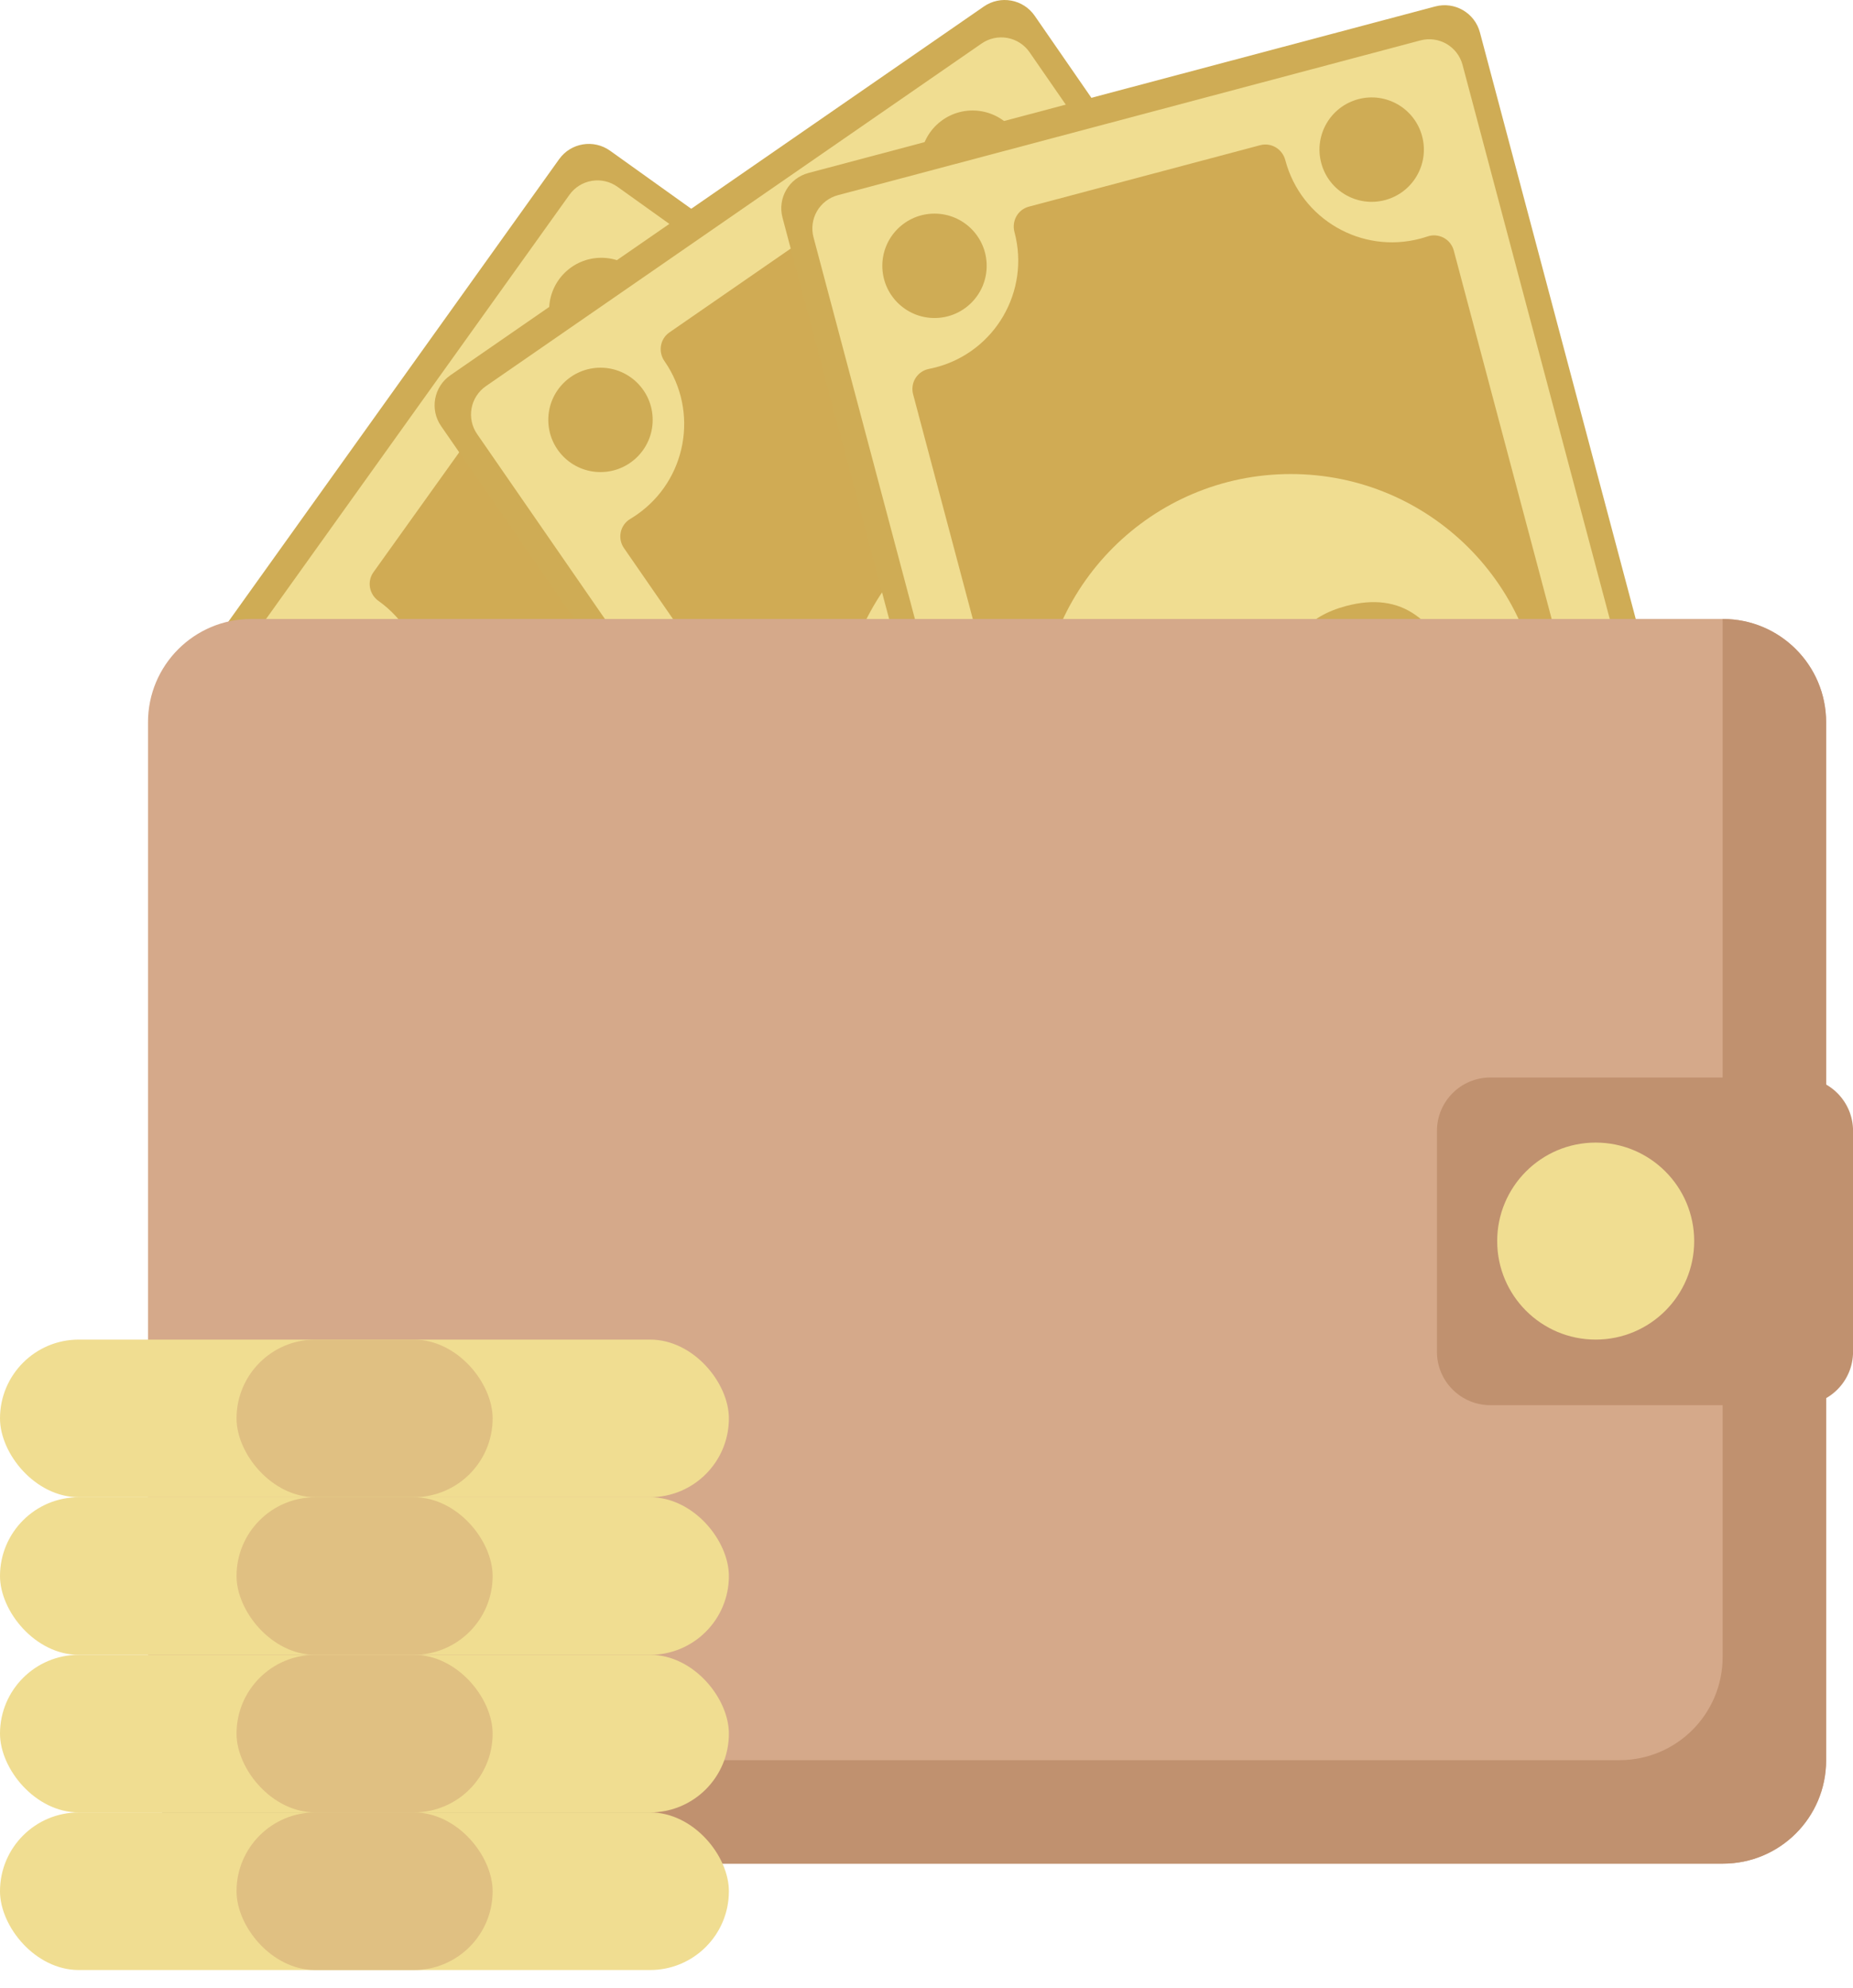 <svg width="96" height="103" viewBox="0 0 96 103" fill="none" xmlns="http://www.w3.org/2000/svg">
<path d="M62.217 75.665L9.858 38.214C9.008 37.606 8.812 36.425 9.419 35.576L28.968 8.246C29.575 7.397 30.756 7.201 31.606 7.808L83.965 45.259C84.167 45.404 84.339 45.587 84.47 45.797C84.602 46.008 84.69 46.243 84.731 46.488C84.771 46.733 84.763 46.983 84.707 47.225C84.651 47.467 84.548 47.696 84.403 47.898L64.855 75.227C64.248 76.077 63.066 76.273 62.217 75.665Z" fill="#CFAC55"/>
<path d="M61.833 73.798L11.75 37.975C11.365 37.7 11.105 37.283 11.028 36.817C10.95 36.35 11.062 35.871 11.337 35.487L29.502 10.091C29.777 9.706 30.194 9.446 30.661 9.369C31.127 9.291 31.606 9.402 31.991 9.678L82.073 45.5C82.458 45.776 82.718 46.193 82.795 46.659C82.873 47.126 82.761 47.604 82.486 47.989L64.321 73.385C64.185 73.576 64.012 73.737 63.813 73.861C63.615 73.985 63.393 74.069 63.162 74.107C62.931 74.145 62.695 74.138 62.467 74.085C62.239 74.032 62.023 73.934 61.833 73.798Z" fill="#F0DD91"/>
<path d="M74.203 52.332C71.635 50.495 71.042 46.924 72.879 44.357C72.954 44.251 73.033 44.149 73.114 44.05C73.206 43.939 73.275 43.809 73.315 43.67C73.355 43.53 73.366 43.384 73.347 43.24C73.328 43.096 73.28 42.958 73.206 42.834C73.131 42.709 73.032 42.601 72.914 42.517L37.771 17.38C37.653 17.296 37.519 17.236 37.377 17.206C37.235 17.176 37.088 17.175 36.946 17.203C36.804 17.232 36.669 17.29 36.55 17.373C36.431 17.456 36.331 17.562 36.255 17.686C36.187 17.796 36.116 17.903 36.041 18.007C34.204 20.575 30.634 21.168 28.066 19.331L28.057 19.325C27.575 18.979 26.908 19.075 26.563 19.557L19.348 29.643C19.003 30.126 19.128 30.789 19.611 31.133L19.62 31.139C22.188 32.976 22.78 36.546 20.944 39.114C20.869 39.219 20.791 39.321 20.709 39.42C20.616 39.532 20.548 39.662 20.508 39.801C20.468 39.941 20.457 40.087 20.476 40.231C20.494 40.374 20.543 40.513 20.617 40.637C20.692 40.762 20.791 40.87 20.909 40.954L56.052 66.091C56.17 66.175 56.304 66.234 56.446 66.265C56.588 66.295 56.734 66.296 56.876 66.267C57.019 66.238 57.153 66.181 57.272 66.098C57.391 66.015 57.492 65.908 57.568 65.785C57.635 65.676 57.706 65.569 57.782 65.463C59.618 62.895 63.189 62.303 65.757 64.139L65.766 64.146C66.247 64.492 66.915 64.396 67.26 63.913L74.474 53.827C74.819 53.345 74.695 52.682 74.212 52.338C74.209 52.336 74.206 52.334 74.203 52.332Z" fill="#D0AB54"/>
<path d="M46.905 54.756C54.097 54.756 59.927 48.926 59.927 41.734C59.927 34.542 54.097 28.712 46.905 28.712C39.713 28.712 33.883 34.542 33.883 41.734C33.883 48.926 39.713 54.756 46.905 54.756Z" fill="#F0DD91"/>
<path d="M38.761 43.342C38.948 43.08 39.231 42.887 39.611 42.763C39.99 42.638 40.303 42.664 40.551 42.841C40.715 42.958 40.844 43.233 40.938 43.665C41.032 44.097 41.213 44.617 41.482 45.226C41.751 45.836 42.177 46.379 42.759 46.859L46.234 42C45.928 41.552 45.697 41.204 45.54 40.956C45.383 40.709 45.183 40.368 44.941 39.934C44.698 39.5 44.543 39.118 44.476 38.789C44.409 38.459 44.358 38.084 44.325 37.665C44.291 37.245 44.351 36.824 44.506 36.404C44.661 35.983 44.891 35.559 45.197 35.132C46.055 33.932 47.083 33.29 48.28 33.207C49.477 33.124 50.68 33.42 51.888 34.096L52.317 33.495C52.406 33.371 52.544 33.303 52.73 33.29C52.917 33.277 53.093 33.33 53.259 33.449C53.411 33.557 53.518 33.707 53.58 33.898C53.642 34.088 53.629 34.245 53.54 34.37L53.14 34.929C53.962 35.559 54.638 36.256 55.166 37.021C55.695 37.785 55.796 38.395 55.47 38.851C55.292 39.099 55.023 39.299 54.664 39.449C54.304 39.598 53.985 39.574 53.706 39.374C53.596 39.296 53.377 38.962 53.051 38.373C52.725 37.786 52.293 37.264 51.776 36.835L48.773 41.034C49.174 41.634 49.49 42.157 49.721 42.603C49.952 43.05 50.152 43.583 50.321 44.204C50.489 44.825 50.497 45.46 50.343 46.11C50.189 46.761 49.87 47.424 49.387 48.099C48.505 49.333 47.466 50.074 46.273 50.32C45.079 50.566 43.846 50.36 42.573 49.701L42.078 50.393C41.991 50.515 41.848 50.577 41.648 50.578C41.449 50.579 41.274 50.525 41.122 50.417C40.956 50.298 40.848 50.149 40.799 49.971C40.749 49.791 40.768 49.641 40.856 49.519L41.306 48.889C40.115 48.015 39.293 47.012 38.841 45.878C38.389 44.744 38.362 43.899 38.761 43.342ZM47.396 36.392C47.011 36.93 46.885 37.46 47.018 37.982C47.151 38.504 47.463 39.129 47.956 39.856L50.65 36.09C49.192 35.297 48.107 35.398 47.396 36.392ZM43.887 47.603C45.26 48.251 46.356 48.004 47.175 46.86C47.608 46.254 47.789 45.664 47.718 45.093C47.647 44.521 47.41 43.903 47.008 43.24L43.887 47.603Z" fill="#CFAC55"/>
<path d="M31.153 18.763C32.646 18.763 33.857 17.552 33.857 16.059C33.857 14.566 32.646 13.355 31.153 13.355C29.66 13.355 28.449 14.566 28.449 16.059C28.449 17.552 29.66 18.763 31.153 18.763Z" fill="#CFAC55"/>
<path d="M76.298 51.055C77.791 51.055 79.002 49.845 79.002 48.351C79.002 46.858 77.791 45.648 76.298 45.648C74.804 45.648 73.594 46.858 73.594 48.351C73.594 49.845 74.804 51.055 76.298 51.055Z" fill="url(#paint0_linear_4977_12236)"/>
<path d="M17.528 37.828C19.021 37.828 20.232 36.617 20.232 35.124C20.232 33.63 19.021 32.42 17.528 32.42C16.035 32.42 14.824 33.63 14.824 35.124C14.824 36.617 16.035 37.828 17.528 37.828Z" fill="#CFAC55"/>
<path d="M62.669 70.12C64.162 70.12 65.373 68.909 65.373 67.416C65.373 65.922 64.162 64.712 62.669 64.712C61.175 64.712 59.965 65.922 59.965 67.416C59.965 68.909 61.175 70.12 62.669 70.12Z" fill="url(#paint1_linear_4977_12236)"/>
<path d="M59.454 75.028L22.851 22.072C22.257 21.213 22.473 20.035 23.332 19.441L50.973 0.336C51.832 -0.258 53.01 -0.043 53.604 0.816L90.206 53.772C90.8 54.631 90.585 55.809 89.726 56.403L62.085 75.508C61.672 75.793 61.163 75.903 60.67 75.813C60.176 75.723 59.739 75.44 59.454 75.028Z" fill="#CFAC55"/>
<path d="M59.73 73.141L24.719 22.488C24.45 22.099 24.346 21.619 24.431 21.154C24.516 20.688 24.783 20.276 25.172 20.006L50.857 2.253C51.246 1.984 51.727 1.881 52.192 1.966C52.657 2.05 53.07 2.317 53.339 2.706L88.35 53.359C88.619 53.748 88.722 54.229 88.637 54.694C88.552 55.159 88.286 55.572 87.897 55.841L62.212 73.595C61.822 73.864 61.342 73.967 60.877 73.882C60.411 73.797 59.999 73.531 59.73 73.141Z" fill="#F0DD91"/>
<path d="M78.627 57.127C76.832 54.53 77.482 50.97 80.079 49.174C80.185 49.101 80.294 49.032 80.404 48.966C80.529 48.892 80.637 48.793 80.722 48.675C80.807 48.558 80.867 48.424 80.898 48.282C80.929 48.141 80.93 47.994 80.902 47.852C80.874 47.709 80.817 47.574 80.735 47.455L56.167 11.912C56.085 11.792 55.979 11.691 55.855 11.615C55.732 11.538 55.595 11.488 55.451 11.467C55.307 11.445 55.161 11.454 55.021 11.492C54.881 11.53 54.751 11.596 54.637 11.687C54.537 11.766 54.434 11.843 54.327 11.917C51.73 13.712 48.169 13.062 46.374 10.464L46.368 10.455C46.032 9.967 45.371 9.832 44.883 10.169L34.682 17.22C34.194 17.557 34.087 18.223 34.425 18.71L34.432 18.719C36.227 21.316 35.577 24.877 32.98 26.672C32.873 26.746 32.764 26.815 32.655 26.881C32.53 26.955 32.422 27.053 32.337 27.171C32.252 27.289 32.192 27.422 32.161 27.564C32.13 27.706 32.129 27.852 32.157 27.995C32.185 28.137 32.242 28.272 32.324 28.391L56.892 63.935C56.974 64.054 57.08 64.155 57.203 64.232C57.327 64.308 57.464 64.359 57.608 64.38C57.751 64.401 57.898 64.392 58.038 64.354C58.178 64.317 58.308 64.25 58.422 64.16C58.522 64.079 58.626 64.003 58.732 63.93C61.329 62.135 64.889 62.785 66.685 65.382L66.691 65.391C67.027 65.879 67.688 66.015 68.176 65.677L78.377 58.626C78.865 58.289 78.972 57.623 78.634 57.136C78.631 57.133 78.629 57.13 78.627 57.127Z" fill="#D0AB54"/>
<path d="M56.526 50.945C63.718 50.945 69.548 45.115 69.548 37.923C69.548 30.731 63.718 24.9 56.526 24.9C49.334 24.9 43.504 30.731 43.504 37.923C43.504 45.115 49.334 50.945 56.526 50.945Z" fill="#F0DD91"/>
<path d="M48.313 36.666C48.578 36.482 48.91 36.396 49.309 36.408C49.709 36.419 49.995 36.549 50.167 36.799C50.282 36.965 50.31 37.267 50.253 37.706C50.195 38.144 50.19 38.695 50.237 39.359C50.284 40.023 50.501 40.679 50.887 41.327L55.801 37.931C55.664 37.406 55.564 37 55.501 36.714C55.436 36.428 55.364 36.039 55.282 35.549C55.2 35.058 55.184 34.646 55.232 34.314C55.28 33.981 55.36 33.611 55.47 33.205C55.58 32.798 55.779 32.423 56.068 32.08C56.355 31.736 56.715 31.415 57.148 31.116C58.361 30.278 59.545 30.021 60.7 30.348C61.855 30.675 62.887 31.361 63.794 32.406L64.402 31.986C64.528 31.899 64.68 31.881 64.861 31.932C65.04 31.983 65.188 32.093 65.304 32.26C65.41 32.414 65.46 32.591 65.454 32.791C65.448 32.991 65.383 33.135 65.257 33.222L64.691 33.613C65.252 34.484 65.652 35.369 65.891 36.267C66.129 37.165 66.019 37.774 65.558 38.092C65.306 38.266 64.986 38.362 64.597 38.382C64.207 38.401 63.915 38.27 63.721 37.988C63.644 37.877 63.551 37.489 63.443 36.824C63.335 36.161 63.105 35.524 62.764 34.946L58.517 37.881C58.692 38.581 58.812 39.18 58.879 39.678C58.945 40.177 58.953 40.746 58.901 41.388C58.85 42.029 58.642 42.629 58.277 43.189C57.912 43.749 57.388 44.266 56.705 44.738C55.457 45.6 54.23 45.946 53.023 45.774C51.817 45.601 50.726 44.99 49.751 43.94L49.051 44.424C48.928 44.509 48.772 44.518 48.584 44.452C48.396 44.386 48.249 44.276 48.143 44.122C48.027 43.955 47.976 43.778 47.99 43.593C48.004 43.408 48.073 43.273 48.197 43.188L48.834 42.747C48.008 41.522 47.574 40.299 47.532 39.08C47.489 37.859 47.75 37.055 48.313 36.666ZM58.791 33.047C58.247 33.422 57.949 33.879 57.898 34.415C57.846 34.951 57.928 35.644 58.146 36.495L61.956 33.862C60.851 32.623 59.796 32.351 58.791 33.047ZM51.696 42.409C52.769 43.484 53.884 43.622 55.041 42.822C55.654 42.398 56.024 41.905 56.151 41.343C56.277 40.781 56.263 40.12 56.108 39.359L51.696 42.409Z" fill="#CFAC55"/>
<path d="M51.925 10.653C50.697 11.502 49.013 11.194 48.163 9.966C47.314 8.738 47.622 7.054 48.85 6.204C50.079 5.355 51.763 5.663 52.612 6.891C53.461 8.12 53.153 9.804 51.925 10.653Z" fill="#CFAC55"/>
<path d="M81.95 56.797C83.443 56.797 84.654 55.586 84.654 54.093C84.654 52.599 83.443 51.389 81.95 51.389C80.457 51.389 79.246 52.599 79.246 54.093C79.246 55.586 80.457 56.797 81.95 56.797Z" fill="url(#paint2_linear_4977_12236)"/>
<path d="M31.11 24.456C32.603 24.456 33.814 23.246 33.814 21.753C33.814 20.259 32.603 19.049 31.11 19.049C29.617 19.049 28.406 20.259 28.406 21.753C28.406 23.246 29.617 24.456 31.11 24.456Z" fill="#CFAC55"/>
<path d="M62.669 70.12C64.162 70.12 65.372 68.909 65.372 67.416C65.372 65.922 64.162 64.712 62.669 64.712C61.175 64.712 59.965 65.922 59.965 67.416C59.965 68.909 61.175 70.12 62.669 70.12Z" fill="url(#paint3_linear_4977_12236)"/>
<path d="M57.07 73.492L40.54 11.276C40.272 10.266 40.873 9.231 41.883 8.962L74.357 0.334C75.367 0.066 76.402 0.667 76.671 1.677L93.2 63.892C93.469 64.902 92.868 65.938 91.858 66.206L59.384 74.834C59.144 74.898 58.894 74.914 58.647 74.881C58.401 74.848 58.164 74.767 57.949 74.642C57.734 74.518 57.546 74.352 57.395 74.154C57.245 73.957 57.134 73.732 57.07 73.492Z" fill="#CFAC55"/>
<path d="M57.957 71.803L42.146 12.293C42.086 12.066 42.071 11.83 42.102 11.598C42.133 11.366 42.209 11.142 42.327 10.939C42.444 10.737 42.601 10.559 42.787 10.417C42.973 10.275 43.185 10.171 43.412 10.111L73.589 2.093C74.046 1.972 74.533 2.037 74.942 2.274C75.351 2.511 75.649 2.902 75.771 3.359L91.582 62.87C91.704 63.327 91.638 63.814 91.401 64.223C91.163 64.632 90.773 64.93 90.316 65.052L60.139 73.069C59.913 73.129 59.676 73.144 59.444 73.113C59.212 73.082 58.988 73.006 58.786 72.888C58.583 72.771 58.406 72.614 58.263 72.428C58.121 72.242 58.017 72.03 57.957 71.803Z" fill="#F0DD91"/>
<path d="M81.157 63.127C80.346 60.075 82.162 56.945 85.214 56.134C85.339 56.101 85.464 56.072 85.59 56.047C85.732 56.02 85.868 55.964 85.987 55.882C86.107 55.8 86.209 55.694 86.286 55.571C86.363 55.448 86.414 55.311 86.435 55.167C86.457 55.024 86.449 54.878 86.412 54.737L75.317 12.979C75.28 12.839 75.214 12.708 75.124 12.594C75.034 12.48 74.922 12.386 74.794 12.318C74.666 12.25 74.525 12.208 74.381 12.197C74.236 12.185 74.091 12.203 73.953 12.25C73.832 12.291 73.709 12.328 73.584 12.361C70.533 13.172 67.402 11.356 66.591 8.304L66.588 8.294C66.437 7.72 65.861 7.37 65.288 7.522L53.303 10.706C52.73 10.858 52.404 11.449 52.557 12.022L52.56 12.032C53.371 15.084 51.554 18.214 48.503 19.025C48.378 19.058 48.252 19.087 48.127 19.111C47.985 19.139 47.849 19.195 47.73 19.277C47.61 19.359 47.508 19.465 47.431 19.588C47.354 19.711 47.303 19.848 47.282 19.991C47.26 20.135 47.268 20.281 47.305 20.422L58.4 62.18C58.437 62.32 58.503 62.452 58.593 62.565C58.683 62.679 58.795 62.773 58.923 62.841C59.051 62.91 59.192 62.951 59.336 62.963C59.481 62.974 59.626 62.956 59.763 62.91C59.884 62.868 60.008 62.831 60.133 62.798C63.184 61.987 66.315 63.803 67.126 66.855L67.128 66.866C67.279 67.439 67.856 67.79 68.428 67.637L80.414 64.453C80.987 64.301 81.313 63.711 81.159 63.138L81.157 63.127Z" fill="#D0AB54"/>
<path d="M66.874 50.602C74.066 50.602 79.896 44.772 79.896 37.58C79.896 30.388 74.066 24.558 66.874 24.558C59.682 24.558 53.852 30.388 53.852 37.58C53.852 44.772 59.682 50.602 66.874 50.602Z" fill="#F0DD91"/>
<path d="M59.555 33.625C59.866 33.543 60.207 33.574 60.579 33.72C60.951 33.865 61.176 34.085 61.254 34.379C61.306 34.574 61.23 34.867 61.028 35.261C60.825 35.654 60.634 36.17 60.454 36.811C60.273 37.452 60.255 38.143 60.399 38.883L66.173 37.349C66.222 36.809 66.265 36.393 66.302 36.102C66.338 35.812 66.401 35.421 66.491 34.932C66.58 34.443 66.704 34.049 66.862 33.753C67.019 33.456 67.219 33.135 67.461 32.79C67.702 32.445 68.016 32.159 68.403 31.933C68.79 31.707 69.238 31.527 69.746 31.392C71.171 31.014 72.373 31.173 73.349 31.871C74.325 32.57 75.064 33.564 75.565 34.854L76.279 34.664C76.426 34.625 76.576 34.66 76.728 34.769C76.88 34.878 76.982 35.031 77.035 35.228C77.083 35.408 77.069 35.592 76.996 35.778C76.923 35.965 76.812 36.078 76.665 36.117L76 36.293C76.233 37.303 76.31 38.271 76.231 39.197C76.151 40.123 75.841 40.658 75.3 40.802C75.005 40.88 74.67 40.862 74.298 40.749C73.925 40.635 73.694 40.413 73.606 40.082C73.572 39.951 73.615 39.554 73.738 38.893C73.861 38.23 73.86 37.564 73.735 36.895L68.746 38.221C68.674 38.939 68.584 39.544 68.478 40.035C68.371 40.526 68.186 41.065 67.921 41.651C67.656 42.237 67.257 42.732 66.724 43.135C66.191 43.539 65.523 43.847 64.721 44.061C63.255 44.45 61.983 44.36 60.906 43.79C59.828 43.22 59.009 42.276 58.447 40.957L57.624 41.176C57.479 41.214 57.33 41.17 57.175 41.045C57.021 40.919 56.92 40.765 56.872 40.585C56.819 40.388 56.831 40.205 56.907 40.035C56.983 39.866 57.093 39.762 57.238 39.724L57.987 39.525C57.624 38.092 57.629 36.795 58.003 35.633C58.375 34.47 58.893 33.801 59.555 33.625ZM70.639 33.764C70 33.934 69.565 34.262 69.335 34.75C69.105 35.236 68.948 35.917 68.865 36.792L73.341 35.603C72.721 34.063 71.82 33.45 70.639 33.764ZM60.795 40.175C61.441 41.549 62.444 42.056 63.803 41.695C64.523 41.504 65.038 41.164 65.347 40.678C65.656 40.192 65.867 39.565 65.979 38.797L60.795 40.175Z" fill="#CFAC55"/>
<path d="M71.758 10.365C70.315 10.748 68.834 9.889 68.451 8.446C68.067 7.002 68.926 5.522 70.37 5.138C71.813 4.755 73.294 5.614 73.677 7.057C74.061 8.5 73.201 9.981 71.758 10.365Z" fill="#CFAC55"/>
<path d="M86.024 64.009C84.581 64.393 83.1 63.533 82.716 62.09C82.333 60.647 83.192 59.166 84.635 58.783C86.079 58.399 87.559 59.258 87.943 60.702C88.326 62.145 87.467 63.626 86.024 64.009Z" fill="#CFAC55"/>
<path d="M48.415 16.475C49.908 16.475 51.118 15.264 51.118 13.771C51.118 12.278 49.908 11.067 48.415 11.067C46.922 11.067 45.711 12.278 45.711 13.771C45.711 15.264 46.922 16.475 48.415 16.475Z" fill="#CFAC55"/>
<path d="M62.669 70.12C64.162 70.12 65.373 68.909 65.373 67.416C65.373 65.922 64.162 64.712 62.669 64.712C61.175 64.712 59.965 65.922 59.965 67.416C59.965 68.909 61.175 70.12 62.669 70.12Z" fill="#CFAC55"/>
<path d="M89.261 96.547H13.014C10.061 96.547 7.668 94.154 7.668 91.201V37.413C7.668 34.461 10.061 32.067 13.014 32.067H89.261C92.213 32.067 94.607 34.461 94.607 37.413V91.201C94.607 94.154 92.214 96.547 89.261 96.547Z" fill="#D5A98A"/>
<path d="M89.261 32.067H89.246V85.841C89.246 88.793 86.853 91.186 83.901 91.186H7.668V91.201C7.668 94.154 10.061 96.547 13.014 96.547H89.261C92.213 96.547 94.607 94.154 94.607 91.201V37.413C94.607 34.461 92.214 32.067 89.261 32.067Z" fill="#C0916F"/>
<path d="M93.234 72.796H77.214C75.685 72.796 74.445 71.557 74.445 70.028V58.589C74.445 57.06 75.685 55.82 77.214 55.82H93.234C94.763 55.82 96.003 57.06 96.003 58.589V70.028C96.002 71.557 94.763 72.796 93.234 72.796Z" fill="#C0916F"/>
<path d="M82.669 69.398C85.488 69.398 87.772 67.114 87.772 64.295C87.772 61.477 85.488 59.192 82.669 59.192C79.851 59.192 77.566 61.477 77.566 64.295C77.566 67.114 79.851 69.398 82.669 69.398Z" fill="#F0DD91"/>
<rect y="69.398" width="37.762" height="8.165" rx="4.082" fill="#F0DD91"/>
<rect x="12.254" y="69.398" width="13.268" height="8.165" rx="4.082" fill="#E0C082"/>
<rect y="77.564" width="37.762" height="8.165" rx="4.082" fill="#F0DD91"/>
<rect x="12.254" y="77.564" width="13.268" height="8.165" rx="4.082" fill="#E0C082"/>
<rect y="85.728" width="37.762" height="8.165" rx="4.082" fill="#F0DD91"/>
<rect x="12.254" y="85.728" width="13.268" height="8.165" rx="4.082" fill="#E0C082"/>
<rect y="93.893" width="37.762" height="8.165" rx="4.082" fill="#F0DD91"/>
<rect x="12.254" y="93.893" width="13.268" height="8.165" rx="4.082" fill="#E0C082"/>
<defs>
<linearGradient id="paint0_linear_4977_12236" x1="76.109" y1="47.108" x2="77.047" y2="54.547" gradientUnits="userSpaceOnUse">
<stop stop-color="#91F27F"/>
<stop offset="1" stop-color="#00B302"/>
</linearGradient>
<linearGradient id="paint1_linear_4977_12236" x1="62.47" y1="66.163" x2="63.408" y2="73.602" gradientUnits="userSpaceOnUse">
<stop stop-color="#91F27F"/>
<stop offset="1" stop-color="#00B302"/>
</linearGradient>
<linearGradient id="paint2_linear_4977_12236" x1="82.196" y1="52.871" x2="80.568" y2="60.191" gradientUnits="userSpaceOnUse">
<stop stop-color="#91F27F"/>
<stop offset="1" stop-color="#00B302"/>
</linearGradient>
<linearGradient id="paint3_linear_4977_12236" x1="62.916" y1="66.197" x2="61.288" y2="73.516" gradientUnits="userSpaceOnUse">
<stop stop-color="#91F27F"/>
<stop offset="1" stop-color="#00B302"/>
</linearGradient>
</defs>
</svg>
